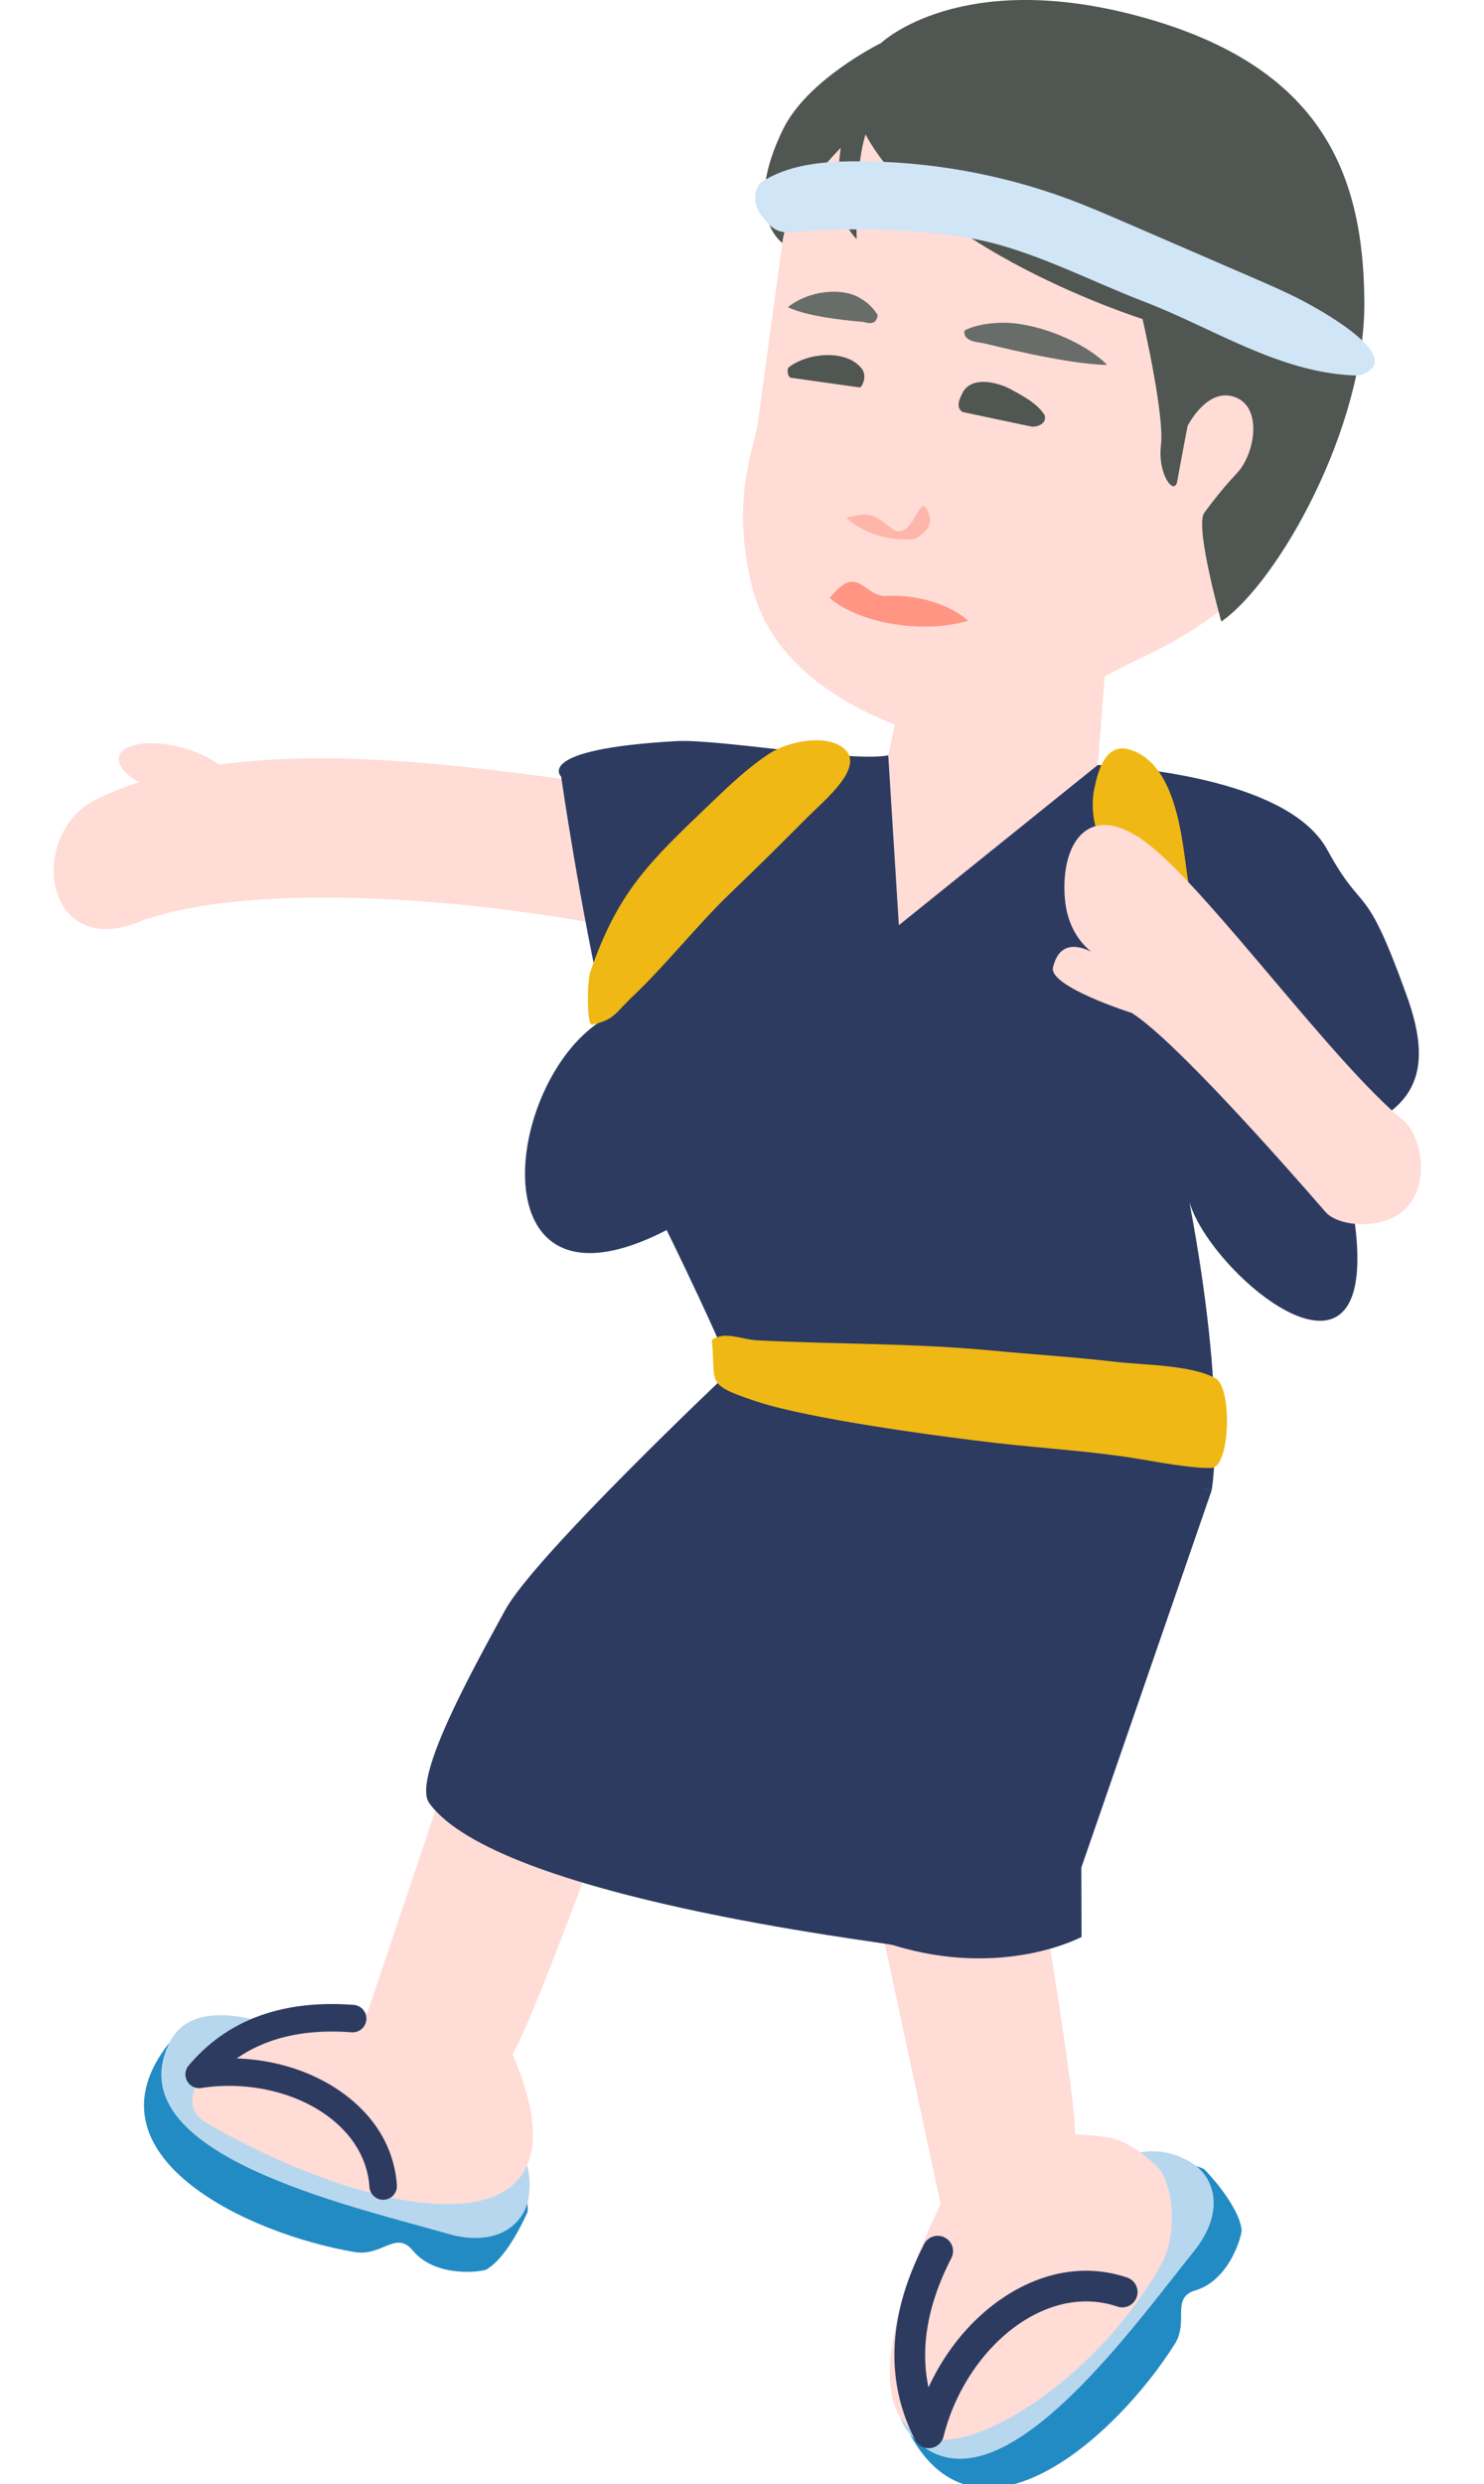<svg xmlns="http://www.w3.org/2000/svg" width="162" height="271" fill="none"><g clip-path="url(#a)"><path fill="#238BC3" d="M131.467 236.654s3.709 3.768 4.077 6.594c.064.49-1.237 5.467-5.019 6.611-2.783.841-.685 3.352-2.297 5.892-6.531 10.294-21.407 23.418-28.859 9.89l21.098-24.029s5.965-7.443 11-4.958"/><path fill="#B7D7EE" d="M116.205 240.971s6.321-9.671 13.901-5.001c2.41 1.485 3.78 5.226.207 9.662-6.977 8.663-22.011 29.926-30.883 20.049-6.473-7.206 11.78-19.54 16.776-24.711z"/><path fill="#238BC3" d="M57.602 241.276s-2.036 4.879-4.498 6.314c-.427.249-5.519.979-8.039-2.064-1.854-2.239-3.355.668-6.322.167-12.02-2.03-29.885-10.656-20.303-22.769l30.33 10.134s9.17 2.612 8.832 8.218"/><path fill="#B7D7EE" d="M47.706 228.88s11.365 2.078 9.998 10.876c-.435 2.797-3.352 5.51-8.827 3.936-10.69-3.074-36.118-8.691-30.453-20.697 4.133-8.76 22.578 3.284 29.282 5.885"/><path fill="#FFDCD6" d="M10.57 87.175a36 36 0 0 1 4.597-1.824c-1.518-.87-2.399-1.926-2.174-2.816.357-1.41 3.352-1.87 6.69-1.027 1.734.438 3.214 1.142 4.192 1.915 16.59-2.263 36.4 1.681 46.522 2.72a6.576 6.576 0 0 1 5.885 7.072c-.318 3.937-4.306 8.93-8.176 8.136-16.499-3.384-41.126-5.314-53.13-.706-10.285 3.948-12.012-9.772-4.408-13.469zm40.853 98.8-11.34 33.669s-9.922-2.803-14.859 2.611c-4.56 5.002-5.504 7.727-2.51 9.455 18.912 10.915 42.925 14.869 33.233-7.61 2.778-4.593 14.465-37.348 14.465-37.348zm43.812 19.768 7.458 34.736s-11.689 22.703-1.158 25.539c5.3 1.428 18.285-6.637 25.207-18.935 1.907-3.388 1.375-9.145-.583-10.884-3.816-3.39-5.112-3.057-8.808-3.349.041-5.368-5.395-36.142-5.395-36.142l-16.719 9.036zM120.65 73.13l-1.01 12.847s-10.391 22.619-18.807 21.595-4.377-22.838-4.377-22.838l1.848-8.452z"/><path fill="#2D3B61" d="m132.267 162.6-14.225 41.151.025 7.56s-8.56 4.613-20.604.884c-1.129-.349-43.155-5.205-50.607-15.488-1.947-2.687 5.052-15.095 8.282-21.041 3.23-5.947 24.543-26.054 24.543-26.054z"/><path fill="#2D3B61" d="M79.681 149.612s10.516 6.786 22.229 8.126c19.474 2.228 30.357 4.862 30.357 4.862s1.76-9.241-2.426-31.465c2.555 8.801 25.567 27.415 16.044-7.145 8.518-2.501 10.755-6.811 7.713-15.274-4.726-13.146-4.592-8.484-8.713-16.018-4.122-7.534-20.461-8.946-25.047-9.239l-21.714 17.477-1.159-18.532c-4.026.781-18.516-1.812-23.142-1.551-15.706.886-12.564 3.885-12.564 3.885s2.092 14.473 4.847 26.341c-11.19 6.413-14.392 33.995 6.672 23.114 0 0 6.98 14.241 6.903 15.419"/><path fill="#FFDCD6" d="M99.61 79.754c3.762.769 15.309-1.473 19.168-4.676s10.39-4.104 17.701-11.422 14.594-30.166 7.124-44.044C135.59 4.726 120.91 2.938 105.851 6.376c-16.618 3.373-20.328 19.26-20.447 20.133L82.76 45.91c-.256 2.748-3.104 8.145-.692 17.98 2.31 9.412 11.584 13.819 17.543 15.865z"/><path fill="#686D69" d="M105.305 36.045c-.285 1.241 1.631 1.309 2.109 1.408s9.104 2.327 13.45 2.354c-2.785-2.753-8.076-4.683-11.534-4.596-1.271.032-2.785.213-4.025.834m-9.495-1.659c-.16 1.263-1.265.779-1.562.736s-5.766-.395-8.236-1.615c2.294-1.822 5.795-2.142 7.733-1.068.712.395 1.524 1.001 2.065 1.947"/><path fill="#505651" d="M114.054 45.325c.231 1.049-1.078 1.267-1.392 1.218s-7.597-1.6-7.597-1.6c-.861-.58-.18-1.664.095-2.248 1.228-1.877 4.332-.714 5.151-.238.82.476 2.862 1.397 3.743 2.868m-19.963-5.078c.572.76.078 1.912-.232 2.019l-7.51-1.052c-.379-.071-.482-.972-.24-1.144 2.165-1.667 6.384-1.949 7.982.177"/><path fill="#FFB6AA" d="M101.533 56.505c.042 1.164-.762 1.787-1.685 2.29-2.566.302-5.623-.582-7.452-2.29 2.742-.785 2.994-.315 5.248 1.346 2.35.951 2.776-5.187 3.89-1.345z"/><path fill="#FF9582" d="M105.679 67.718c-4.698 1.415-11.583.438-15.11-2.46 3.143-3.979 3.656-.065 6.27-.239 3.064-.204 6.889.894 8.84 2.7"/><path fill="#505651" d="M131.419 56.01c-.938 1.716 1.904 11.797 1.904 11.797 6.175-4.276 15.718-21.118 15.617-34.893s-4.506-25.612-24.317-31.06c-19.812-5.45-28.456 2.848-28.456 2.848s-7.995 3.913-10.682 9.396c-4.557 9.298-.08 12.41-.08 12.41.686-5.745 8.697-12.595 8.697-12.595 6.317 13.218 30.624 20.893 30.624 20.893s2.406 10.42 2.011 13.713c-.395 3.294 1.484 5.627 1.773 3.986.29-1.64 1.123-6.013 1.123-6.013s2.119-4.29 5.182-3.172 2.183 6.225.205 8.311-3.6 4.38-3.6 4.38z"/><path fill="#505651" d="M92.672 11.814s-3.097 10.52.85 14.266c0 0-.448-11.722 2.251-13.61 0 0-3.152-.16-3.1-.656"/><path fill="#EFB815" d="m121.458 94.866 4.268 8.558c1.806 3.622 3.626 7.265 6.049 10.507 2.594 3.471 5.838 6.424 8.362 9.946.862 1.203 1.647 2.48 2.719 3.501s2.509 1.774 3.983 1.635 2.879-1.397 2.814-2.876c-.025-.584-.262-1.135-.494-1.671-.847-1.951-1.701-3.915-2.895-5.676-.891-1.313-1.959-2.495-3.058-3.639-2.784-2.898-5.795-5.59-8.342-8.699s-4.646-6.724-5.224-10.702c-.598-4.114-1.176-12.527-6.408-13.99-2.522-.707-3.36 2.271-3.769 4.274-.651 3.19.599 6.031 1.996 8.832z"/><path fill="#FFDCD6" d="M144.715 132.241c-5.103-5.876-16.644-18.892-21.167-21.731 0 0-9.097-2.885-8.6-4.973 1.068-4.481 5.537-.848 5.537-.848s-3.841-1.501-4.246-6.743c-.474-6.146 2.786-10.969 9.361-5.659 6.84 5.523 19.982 23.704 27.62 29.962 1.791 1.468 3.014 6.59.345 9.471-2.418 2.609-7.459 2.123-8.85.521"/><path fill="#2D3B61" d="M20.957 227.588c.297.182.654.259 1.014.204 5.155-.799 10.607.497 14.231 3.391 1.744 1.391 3.876 3.806 4.13 7.41a1.499 1.499 0 1 0 2.993-.211c-.262-3.712-2.078-7.012-5.252-9.544-3.29-2.624-7.662-4.12-12.229-4.271 3.221-2.243 7.338-3.206 12.292-2.868l.253.017a1.5 1.5 0 1 0 .188-2.994l-.238-.016c-7.634-.52-13.605 1.713-17.746 6.64a1.5 1.5 0 0 0 .364 2.244zm81.394 39.188c.315-.226.548-.56.647-.953 1.405-5.634 5.086-10.668 9.619-13.138 2.18-1.189 5.577-2.335 9.385-1.04a1.67 1.67 0 0 0 1.074-3.162c-3.921-1.333-8.091-.893-12.058 1.271-4.112 2.244-7.533 6.084-9.658 10.705-.911-4.272-.124-8.912 2.36-13.849l.127-.252a1.67 1.67 0 0 0 .107-1.289 1.673 1.673 0 0 0-1.482-1.149 1.67 1.67 0 0 0-1.616.953l-.119.237c-3.828 7.608-4.112 14.698-.843 21.072a1.67 1.67 0 0 0 2.459.595z"/><path fill="#D0E5F6" d="M141.881 32.643c-1.759-.896-3.581-1.684-5.402-2.472l-13.519-5.85c-2.081-.902-4.164-1.803-6.297-2.596-7.407-2.752-15.402-4.164-23.368-4.127-3.539.016-7.26.376-10.112 2.233-.857.558-1.046 2.361-.187 3.506.847 1.13 1.563 2.131 3.29 1.998 5.997-.464 12.868-.533 19.721.67 6.373 1.12 12.82 4.582 18.814 6.874 7.567 2.894 14.612 7.661 22.78 8.07.403.02.822.026 1.188-.122 4.888-1.977-5.613-7.525-6.908-8.184"/><path fill="#EFB815" d="M132.267 160.144c-2.015.075-5.7-.607-7.689-.941-5.235-.88-10.572-1.175-15.906-1.788-5.998-.689-20.342-2.609-26.07-4.518s-4.413-1.866-4.893-6.711c1.385-1.014 3.251-.047 4.965.041 8.791.455 16.86.283 25.622 1.117 4.343.413 9.126.717 13.459 1.224 3.153.368 8.26.324 10.938 1.801 1.856 1.023 1.59 9.7-.426 9.776zM88.248 89.062c-3.847 3.847-4.976 4.976-8.576 8.435-3.523 3.385-7.04 7.842-10.68 11.281-1.804 1.703-1.927 2.505-4.356 3.005-.599.123-.559-4.708-.188-5.78 3.053-8.83 6.483-12.006 13.236-18.463 2.015-1.926 4.045-3.865 6.385-5.38 1.85-1.197 5.981-2.157 7.995-.557 2.492 1.981-1.947 5.59-3.816 7.459"/></g><defs><clipPath id="a"><path fill="#fff" d="M.124 0h161v271h-161z"/></clipPath></defs></svg>